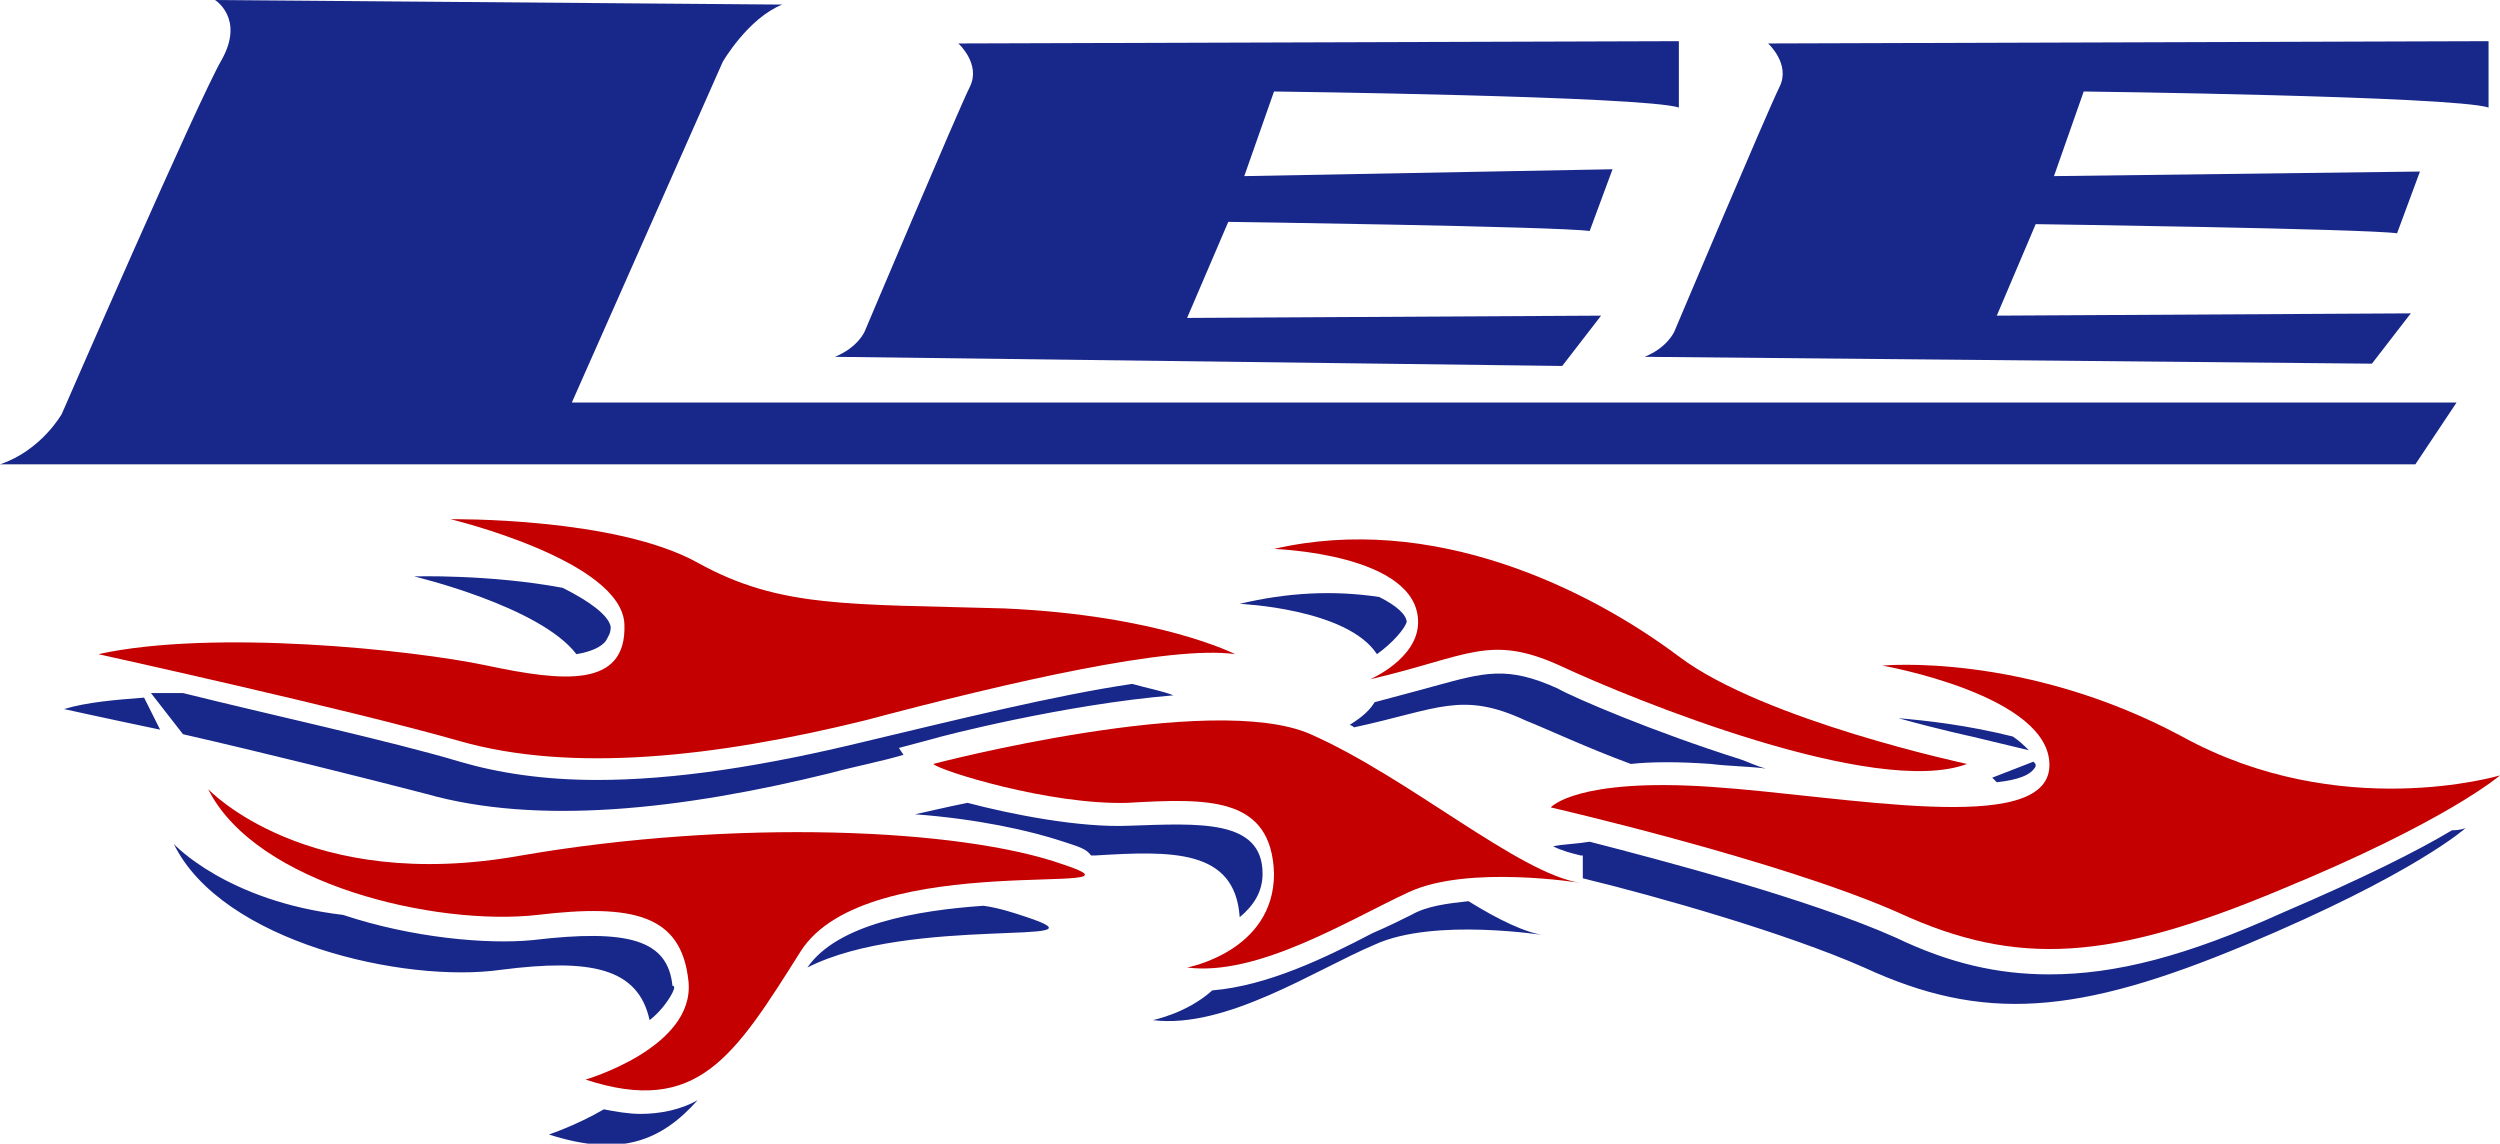 <svg xmlns="http://www.w3.org/2000/svg" xml:space="preserve" id="Слой_1" x="0" y="0" style="enable-background:new 0 0 109.3 50" version="1.1" viewBox="0 0 109.3 50"><style type="text/css">.st0{fill:#c40000}.st1{fill:none}.st2{fill:#18278a}</style><g><path d="M109.3 33.9s-7 2.1-13.9-1.7c-6.9-3.7-13.1-3.1-13.1-3.1s7.4 1.3 7.3 4.4c-.1 3.1-8.9 1.3-14.8.9s-7 .9-7 .9 10 2.3 15.2 4.6c5.2 2.4 9.3 2.1 16.7-1 7.3-3 9.6-5 9.6-5z" class="st0"/><path d="M86 33.4s-8.9-1.9-12.6-4.7c-4-3-10.8-6.3-17.7-4.7 0 0 6.3.2 6.3 3.2 0 1.6-2.1 2.5-2.1 2.5 4.3-1 5.2-2 8.3-.6 3.2 1.5 13.8 5.8 17.8 4.3zM40.8 33.4s12.2-3.2 16.5-1.3 9.1 6.1 11.8 6.5c0 0-4.9-.8-7.5.4-2.6 1.2-6.6 3.7-9.7 3.3 0 0 3.8-.7 3.8-4.1-.1-3.4-2.9-3.3-6.4-3.1-3.4.1-8.2-1.4-8.5-1.7zM54 28.6s-3.3-1.7-10.1-2c-6.8-.2-9.8 0-13.4-2s-10.8-1.9-10.8-1.9 7.5 1.8 7.6 4.6c.1 2.8-2.7 2.5-6 1.8s-12-1.6-17-.5c0 0 10.9 2.4 15.8 3.8s11.2.7 17.7-.9c6.4-1.7 13.4-3.3 16.2-2.9z" class="st0"/><path d="M9.1 34.5s4.3 4.6 13.7 2.9c9.3-1.6 19.2-1.2 23.7.4 4.5 1.5-8.6-.8-11.5 3.8-2.9 4.6-4.5 7.2-9.4 5.6 0 0 4.8-1.4 4.5-4.3-.3-2.9-2.4-3.4-6.6-2.9-4.4.5-12.3-1.3-14.4-5.5z" class="st0"/></g><g><path d="M77.7 33.7c-.5-.1-1.1-.3-1.6-.5.4.1.8.3 1.1.4.2.1.4.1.5.1zM18.6 34.7c-2.7-.7-7.1-1.8-10.6-2.6l1.4 1.4s4.3 4.4 13.3 2.8c6.2-1.1 12.5-1.2 17.3-.8.5-.1 1.3-.3 2.3-.5-.9-.3-1.6-.6-1.8-.8l-1-1.3c-1.1.3-2.2.5-3.2.8-6.5 1.8-12.8 2.5-17.7 1zM59.3 31.9c1.4.8 2.8 1.6 4.1 2.5 1.7 1.1 3.3 2.1 4.6 2.7.4-.1.9-.2 1.6-.2-1-.3-1.7-.4-1.7-.4l-1.5-.3 1.3-1.6c.2-.2.9-.9 3.8-1.1-2-.7-3.6-1.4-4.6-1.9-3-1.4-4-.6-7.6.3zM86.4 34.3c.3 0 .6 0 .9-.1l-.2-.2-.7.3z" class="st1"/><path d="M88.7 32.8c-.2-.2-.4-.4-.7-.6-2-.5-3.8-.7-5-.8 1.8.5 3.2.8 3.2.8l2.5.6zM87.1 34l.2.2c.9-.1 1.5-.3 1.7-.7 0-.1 0-.1-.1-.2l-1.8.7zM89.6 42.6c-2.3 0-4.4-.5-6.7-1.6-3.8-1.7-10.3-3.4-13.4-4.2-.6.1-1.1.1-1.6.2.4.2.8.3 1.2.4h.1v1c3.3.8 8.9 2.4 12.3 3.9 5.2 2.4 9.3 2.1 16.7-1s9.6-5.1 9.6-5.1-.2.1-.6.1c-1.5.9-3.9 2.1-7.4 3.6-4.2 1.9-7.3 2.7-10.2 2.7zM61.5 27.2c0-.3-.4-.7-1.2-1.1-2-.3-4-.2-6.1.3 0 0 4.7.2 6 2.2.7-.5 1.2-1.1 1.3-1.4zM66.7 31.5c1 .4 2.7 1.2 4.6 1.9.9-.1 2.1-.1 3.5 0 .8.1 1.6.1 2.4.2-.4-.1-.8-.3-1.1-.4-3.8-1.2-7.3-2.7-8-3.1-2.2-1-3.2-.7-5.4-.1-.7.2-1.5.4-2.6.7-.3.5-.8.8-1.1 1 .1 0 .2.1.2.1 3.7-.8 4.7-1.6 7.5-.3zM55.2 38.2c0-2.4-2.8-2.2-5.8-2.1-2.2.1-5.2-.5-7.1-1-1 .2-1.8.4-2.3.5 2.7.2 5 .7 6.5 1.2.6.2 1 .3 1.2.6h.2c3.3-.2 6.1-.3 6.3 2.7.6-.5 1-1.1 1-1.9zM60 40.8c-2.1 1.1-4.6 2.3-7 2.5-1.1 1-2.6 1.3-2.6 1.3 3.2.4 7.1-2.2 9.7-3.3 2.6-1.2 7.5-.4 7.5-.4-.9-.1-2.1-.7-3.4-1.5-.9.1-1.8.2-2.5.6-.4.2-1 .5-1.7.8zM2.8 31s1.8.4 4.2.9l-.7-1.4c-1.3.1-2.5.2-3.5.5zM26.7 27.4c-.1-.5-.9-1.1-2.1-1.7-3.2-.6-6.5-.5-6.5-.5s5.5 1.3 7.1 3.4c.6-.1 1.1-.3 1.3-.6.1-.2.2-.3.2-.6zM18.6 34.7c4.9 1.4 11.2.7 17.7-.9 1.1-.3 2.2-.5 3.2-.8l-.2-.3 1.5-.4c.3-.1 5.7-1.5 10.5-1.9-.5-.2-1.1-.3-1.8-.5-3.4.5-7.8 1.6-11.6 2.5-4.5 1.1-8.4 1.7-11.8 1.7-2.3 0-4.3-.3-6-.8-3-.9-8.5-2.1-12.1-3H6.6L8 32.1c3.5.8 7.9 1.9 10.6 2.6zM44.9 40.1c-.6-.2-1.2-.4-1.9-.5-2.9.2-6.4.8-7.7 2.7 4.5-2.3 13.5-.9 9.6-2.2zM29.4 43.4c.1-.2.1-.3 0-.3-.2-2-1.9-2.5-6.1-2-2 .2-5.3-.1-8.3-1.1-5.1-.6-7.4-3.1-7.4-3.1 2.1 4.3 10.1 6.1 14.3 5.5 3.9-.5 6-.1 6.5 2.2.4-.3.8-.8 1-1.2zM26.4 48.5c-1.2.7-2.4 1.1-2.4 1.1 3.1 1 4.9.3 6.5-1.5-.7.4-1.6.6-2.5.6-.5 0-1.1-.1-1.6-.2z" class="st2"/></g><path d="M9.4 0s1.3.8.3 2.6c-1 1.7-7 15.5-7 15.5s-.9 1.6-2.7 2.2h105.6l1.8-2.7H25l6.6-14.9S32.7.8 34.2.2L9.4 0z" class="st2"/><path d="M41.9 1.9s1 .9.5 1.9c-.5 1-4.6 10.7-4.6 10.7s-.3.7-1.3 1.1l31.8.4 1.7-2.2-18.1.1 1.8-4.2s14.4.2 15.8.4l1-2.7-16.1.3L55.7 4s16.1.2 17.7.7V1.8l-31.5.1zM77.3 1.9s1 .9.5 1.9c-.5 1-4.6 10.7-4.6 10.7s-.3.7-1.3 1.1l31.8.3 1.7-2.2-18.1.1 1.7-4s14.4.2 15.8.4l1-2.7-16 .2L91.1 4s16.1.2 17.7.7V1.8l-31.5.1z" class="st2"/></svg>